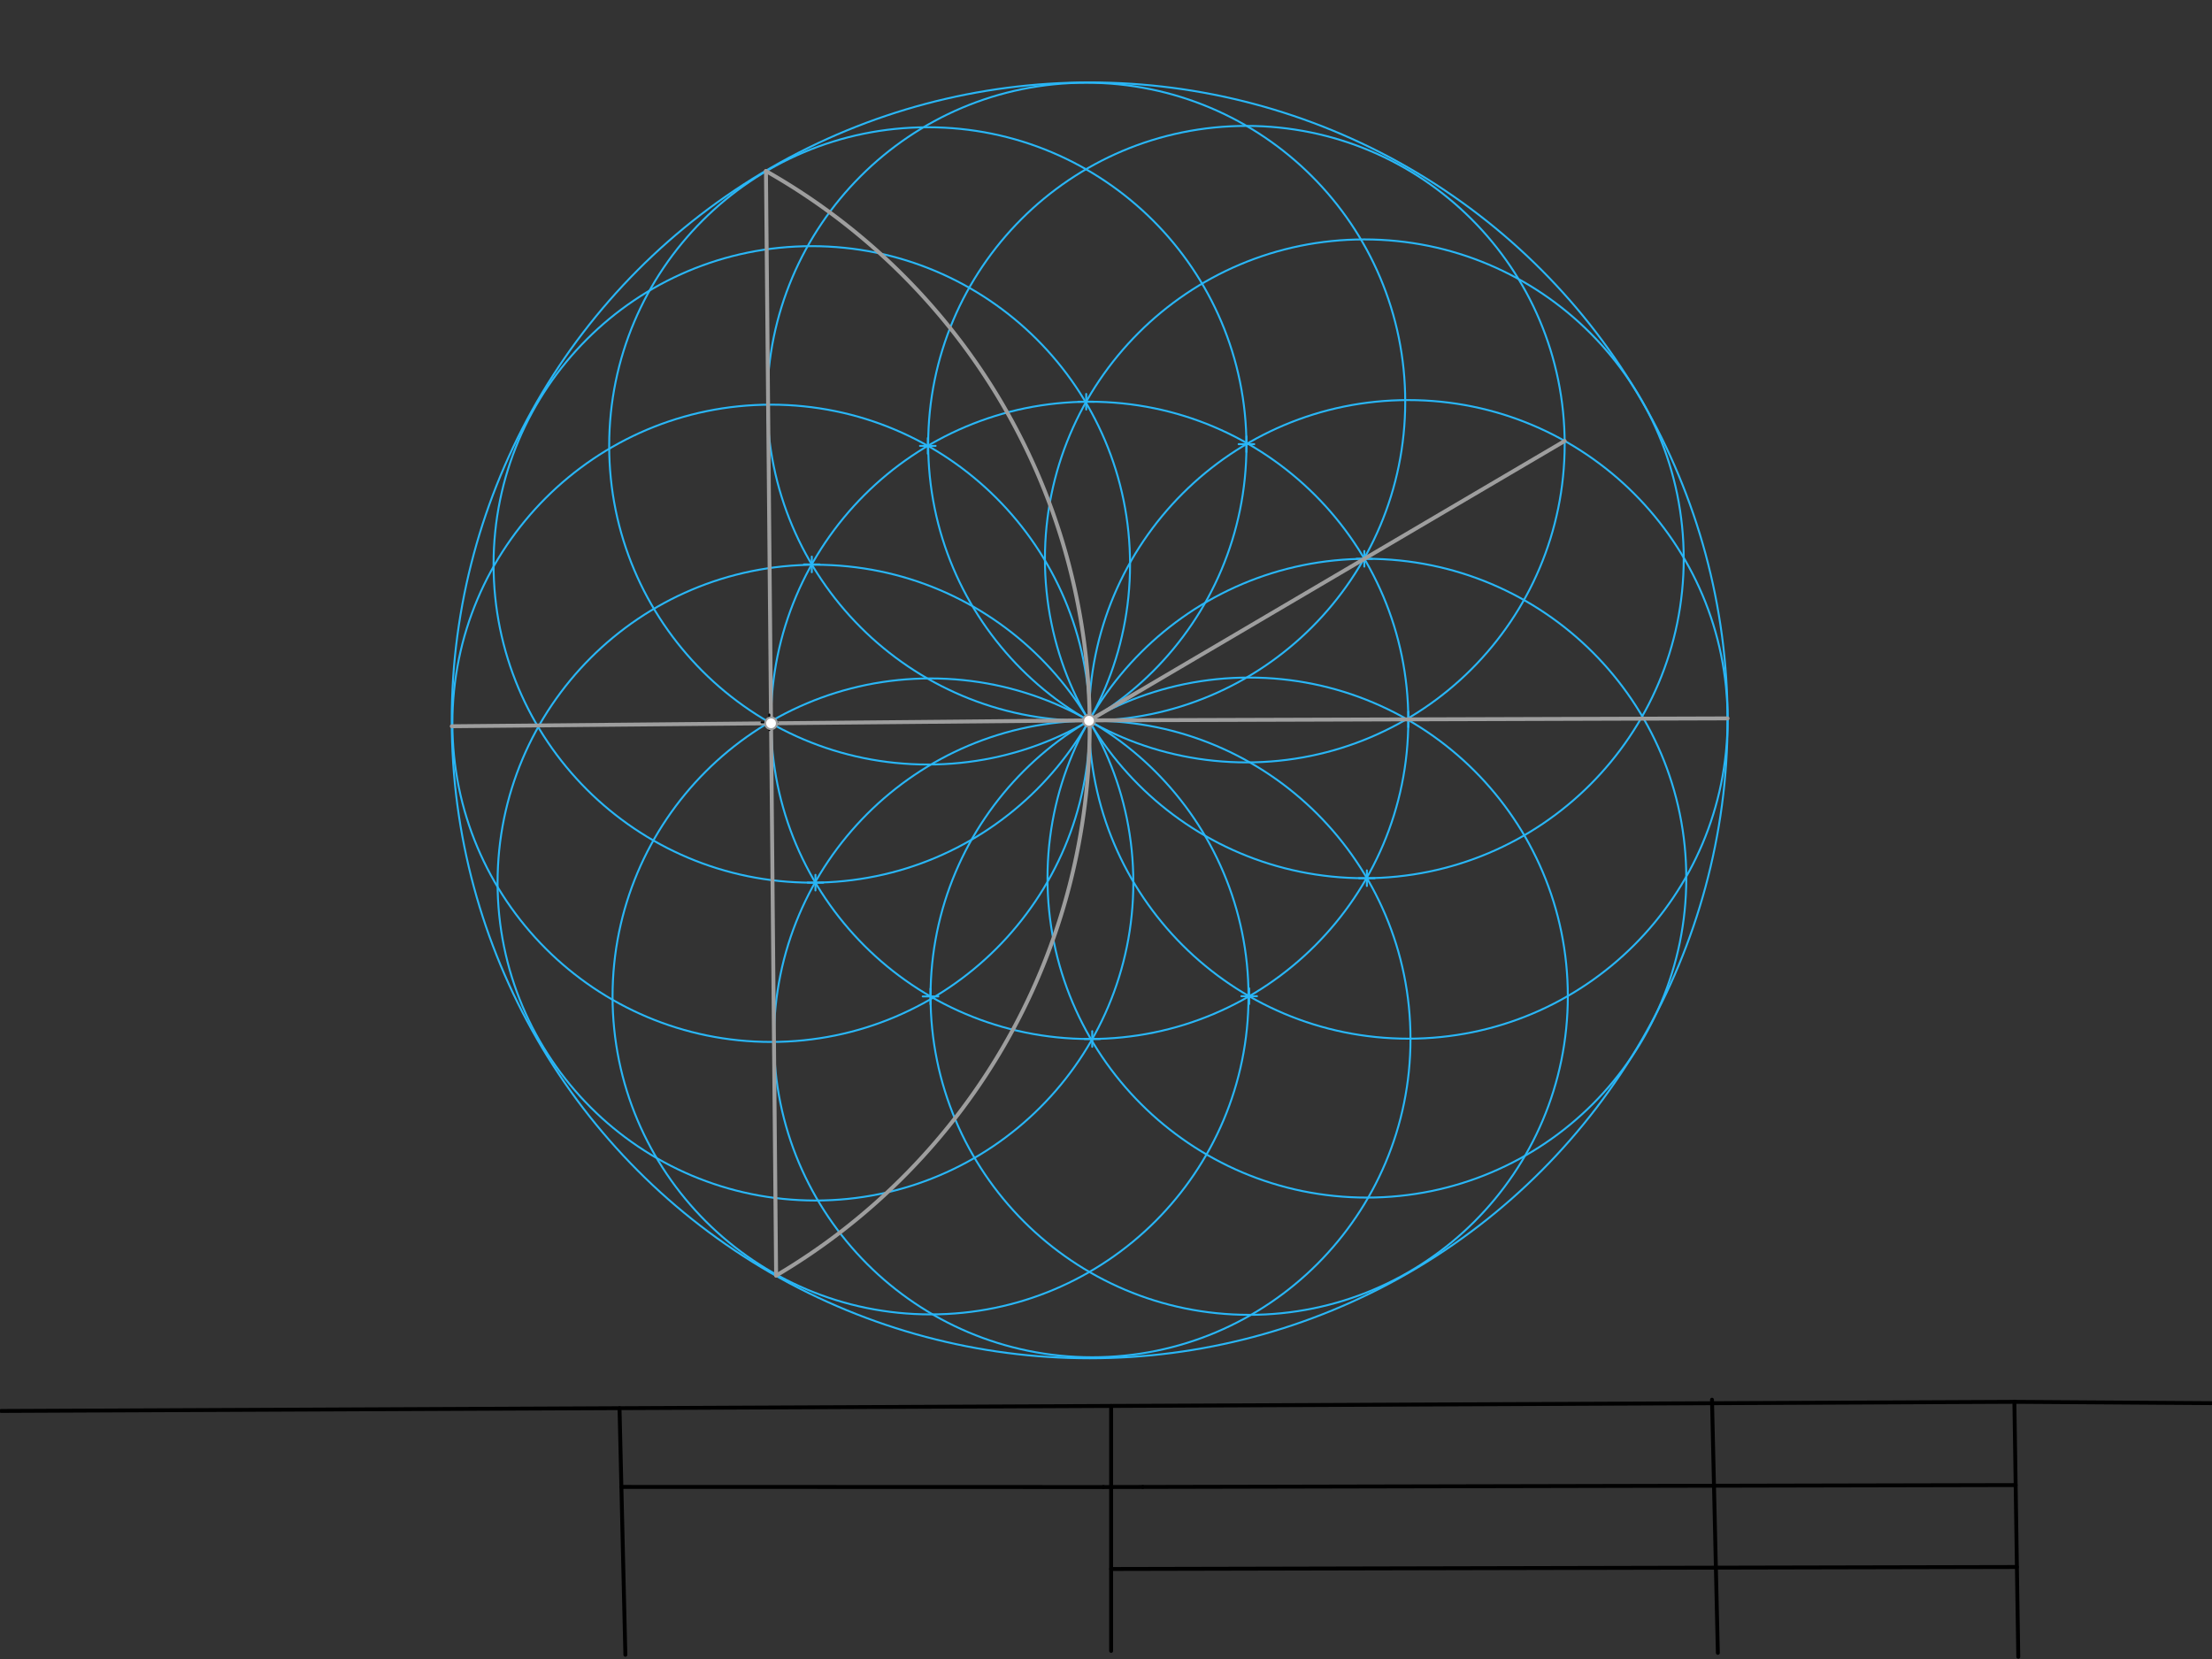 <svg xmlns="http://www.w3.org/2000/svg" class="svg--1it" height="100%" preserveAspectRatio="xMidYMid meet" viewBox="0 0 1133.858 850.394" width="100%"><rect x="0" y="0" width="1133.858" height="850.394" fill="#333333" stroke="none"/><defs><marker id="marker-arrow" markerHeight="16" markerUnits="userSpaceOnUse" markerWidth="24" orient="auto-start-reverse" refX="24" refY="4" viewBox="0 0 24 8"><path d="M 0 0 L 24 4 L 0 8 z" stroke="inherit"></path></marker></defs><g class="aux-layer--1FB"><g class="element--2qn"><g class="center--1s5"><line x1="554.559" y1="369.25" x2="562.559" y2="369.25" stroke="#29B6F6" stroke-width="1" stroke-linecap="round"></line><line x1="558.559" y1="365.25" x2="558.559" y2="373.25" stroke="#29B6F6" stroke-width="1" stroke-linecap="round"></line><circle class="hit--230" cx="558.559" cy="369.25" r="4" stroke="none" fill="transparent"></circle></g><circle cx="558.559" cy="369.25" fill="none" r="327.002" stroke="#29B6F6" stroke-dasharray="none" stroke-width="1"></circle></g><g class="element--2qn"><g class="center--1s5"><line x1="391.233" y1="370.758" x2="399.233" y2="370.758" stroke="#29B6F6" stroke-width="1" stroke-linecap="round"></line><line x1="395.233" y1="366.758" x2="395.233" y2="374.758" stroke="#29B6F6" stroke-width="1" stroke-linecap="round"></line><circle class="hit--230" cx="395.233" cy="370.758" r="4" stroke="none" fill="transparent"></circle></g><circle cx="395.233" cy="370.758" fill="none" r="163.332" stroke="#29B6F6" stroke-dasharray="none" stroke-width="1"></circle></g><g class="element--2qn"><g class="center--1s5"><line x1="554.559" y1="369.25" x2="562.559" y2="369.25" stroke="#29B6F6" stroke-width="1" stroke-linecap="round"></line><line x1="558.559" y1="365.25" x2="558.559" y2="373.25" stroke="#29B6F6" stroke-width="1" stroke-linecap="round"></line><circle class="hit--230" cx="558.559" cy="369.25" r="4" stroke="none" fill="transparent"></circle></g><circle cx="558.559" cy="369.25" fill="none" r="163.332" stroke="#29B6F6" stroke-dasharray="none" stroke-width="1"></circle></g><g class="element--2qn"><g class="center--1s5"><line x1="717.89" y1="368.747" x2="725.89" y2="368.747" stroke="#29B6F6" stroke-width="1" stroke-linecap="round"></line><line x1="721.89" y1="364.747" x2="721.89" y2="372.747" stroke="#29B6F6" stroke-width="1" stroke-linecap="round"></line><circle class="hit--230" cx="721.89" cy="368.747" r="4" stroke="none" fill="transparent"></circle></g><circle cx="721.89" cy="368.747" fill="none" r="163.669" stroke="#29B6F6" stroke-dasharray="none" stroke-width="1"></circle></g><g class="element--2qn"><g class="center--1s5"><line x1="471.59" y1="228.56" x2="479.59" y2="228.56" stroke="#29B6F6" stroke-width="1" stroke-linecap="round"></line><line x1="475.59" y1="224.56" x2="475.59" y2="232.56" stroke="#29B6F6" stroke-width="1" stroke-linecap="round"></line><circle class="hit--230" cx="475.59" cy="228.56" r="4" stroke="none" fill="transparent"></circle></g><circle cx="475.59" cy="228.56" fill="none" r="163.328" stroke="#29B6F6" stroke-dasharray="none" stroke-width="1"></circle></g><g class="element--2qn"><g class="center--1s5"><line x1="634.916" y1="227.67" x2="642.916" y2="227.67" stroke="#29B6F6" stroke-width="1" stroke-linecap="round"></line><line x1="638.916" y1="223.67" x2="638.916" y2="231.67" stroke="#29B6F6" stroke-width="1" stroke-linecap="round"></line><circle class="hit--230" cx="638.916" cy="227.67" r="4" stroke="none" fill="transparent"></circle></g><circle cx="638.916" cy="227.67" fill="none" r="163.129" stroke="#29B6F6" stroke-dasharray="none" stroke-width="1"></circle></g><g class="element--2qn"><g class="center--1s5"><line x1="636.322" y1="510.643" x2="644.322" y2="510.643" stroke="#29B6F6" stroke-width="1" stroke-linecap="round"></line><line x1="640.322" y1="506.643" x2="640.322" y2="514.643" stroke="#29B6F6" stroke-width="1" stroke-linecap="round"></line><circle class="hit--230" cx="640.322" cy="510.643" r="4" stroke="none" fill="transparent"></circle></g><circle cx="640.322" cy="510.643" fill="none" r="163.334" stroke="#29B6F6" stroke-dasharray="none" stroke-width="1"></circle></g><g class="element--2qn"><g class="center--1s5"><line x1="472.988" y1="510.755" x2="480.988" y2="510.755" stroke="#29B6F6" stroke-width="1" stroke-linecap="round"></line><line x1="476.988" y1="506.755" x2="476.988" y2="514.755" stroke="#29B6F6" stroke-width="1" stroke-linecap="round"></line><circle class="hit--230" cx="476.988" cy="510.755" r="4" stroke="none" fill="transparent"></circle></g><circle cx="476.988" cy="510.755" fill="none" r="162.997" stroke="#29B6F6" stroke-dasharray="none" stroke-width="1"></circle></g><g class="element--2qn"><g class="center--1s5"><line x1="695.343" y1="286.443" x2="703.343" y2="286.443" stroke="#29B6F6" stroke-width="1" stroke-linecap="round"></line><line x1="699.343" y1="282.443" x2="699.343" y2="290.443" stroke="#29B6F6" stroke-width="1" stroke-linecap="round"></line><circle class="hit--230" cx="699.343" cy="286.443" r="4" stroke="none" fill="transparent"></circle></g><circle cx="699.343" cy="286.443" fill="none" r="163.72" stroke="#29B6F6" stroke-dasharray="none" stroke-width="1"></circle></g><g class="element--2qn"><g class="center--1s5"><line x1="552.79" y1="205.927" x2="560.79" y2="205.927" stroke="#29B6F6" stroke-width="1" stroke-linecap="round"></line><line x1="556.79" y1="201.927" x2="556.79" y2="209.927" stroke="#29B6F6" stroke-width="1" stroke-linecap="round"></line><circle class="hit--230" cx="556.79" cy="205.927" r="4" stroke="none" fill="transparent"></circle></g><circle cx="556.79" cy="205.927" fill="none" r="163.521" stroke="#29B6F6" stroke-dasharray="none" stroke-width="1"></circle></g><g class="element--2qn"><g class="center--1s5"><line x1="412.126" y1="289.311" x2="420.126" y2="289.311" stroke="#29B6F6" stroke-width="1" stroke-linecap="round"></line><line x1="416.126" y1="285.311" x2="416.126" y2="293.311" stroke="#29B6F6" stroke-width="1" stroke-linecap="round"></line><circle class="hit--230" cx="416.126" cy="289.311" r="4" stroke="none" fill="transparent"></circle></g><circle cx="416.126" cy="289.311" fill="none" r="163.133" stroke="#29B6F6" stroke-dasharray="none" stroke-width="1"></circle></g><g class="element--2qn"><g class="center--1s5"><line x1="413.996" y1="452.434" x2="421.996" y2="452.434" stroke="#29B6F6" stroke-width="1" stroke-linecap="round"></line><line x1="417.996" y1="448.434" x2="417.996" y2="456.434" stroke="#29B6F6" stroke-width="1" stroke-linecap="round"></line><circle class="hit--230" cx="417.996" cy="452.434" r="4" stroke="none" fill="transparent"></circle></g><circle cx="417.996" cy="452.434" fill="none" r="162.944" stroke="#29B6F6" stroke-dasharray="none" stroke-width="1"></circle></g><g class="element--2qn"><g class="center--1s5"><line x1="555.869" y1="532.577" x2="563.869" y2="532.577" stroke="#29B6F6" stroke-width="1" stroke-linecap="round"></line><line x1="559.869" y1="528.577" x2="559.869" y2="536.577" stroke="#29B6F6" stroke-width="1" stroke-linecap="round"></line><circle class="hit--230" cx="559.869" cy="532.577" r="4" stroke="none" fill="transparent"></circle></g><circle cx="559.869" cy="532.577" fill="none" r="163.143" stroke="#29B6F6" stroke-dasharray="none" stroke-width="1"></circle></g><g class="element--2qn"><g class="center--1s5"><line x1="696.661" y1="450.157" x2="704.661" y2="450.157" stroke="#29B6F6" stroke-width="1" stroke-linecap="round"></line><line x1="700.661" y1="446.157" x2="700.661" y2="454.157" stroke="#29B6F6" stroke-width="1" stroke-linecap="round"></line><circle class="hit--230" cx="700.661" cy="450.157" r="4" stroke="none" fill="transparent"></circle></g><circle cx="700.661" cy="450.157" fill="none" r="163.719" stroke="#29B6F6" stroke-dasharray="none" stroke-width="1"></circle></g></g><g class="main-layer--3Vd"><g class="element--2qn"><line stroke="#000000" stroke-dasharray="none" stroke-linecap="round" stroke-width="2" x1="877.564" x2="880.559" y1="717.473" y2="847.25"></line></g><g class="element--2qn"><line stroke="#000000" stroke-dasharray="none" stroke-linecap="round" stroke-width="2" x1="1032.556" x2="1034.559" y1="718.57" y2="849.25"></line></g><g class="element--2qn"><line stroke="#000000" stroke-dasharray="none" stroke-linecap="round" stroke-width="2" x1="1032.556" x2="0.559" y1="718.57" y2="723.25"></line></g><g class="element--2qn"><line stroke="#000000" stroke-dasharray="none" stroke-linecap="round" stroke-width="2" x1="1032.556" x2="1133.559" y1="718.57" y2="719.25"></line></g><g class="element--2qn"><line stroke="#000000" stroke-dasharray="none" stroke-linecap="round" stroke-width="2" x1="317.561" x2="320.559" y1="721.813" y2="848.25"></line></g><g class="element--2qn"><line stroke="#000000" stroke-dasharray="none" stroke-linecap="round" stroke-width="2" x1="569.556" x2="569.559" y1="720.67" y2="846.25"></line></g><g class="element--2qn"><line stroke="#000000" stroke-dasharray="none" stroke-linecap="round" stroke-width="2" x1="318.518" x2="565.559" y1="762.18" y2="762.25"></line></g><g class="element--2qn"><line stroke="#000000" stroke-dasharray="none" stroke-linecap="round" stroke-width="2" x1="585.782" x2="1033.21" y1="762.206" y2="761.24"></line></g><g class="element--2qn"><line stroke="#000000" stroke-dasharray="none" stroke-linecap="round" stroke-width="2" x1="565.559" x2="585.782" y1="762.25" y2="762.206"></line></g><g class="element--2qn"><line stroke="#000000" stroke-dasharray="none" stroke-linecap="round" stroke-width="2" x1="569.558" x2="1033.853" y1="804.25" y2="803.23"></line></g><g class="element--2qn"><line stroke="#9E9E9E" stroke-dasharray="none" stroke-linecap="round" stroke-width="2" x1="558.559" x2="885.559" y1="369.25" y2="368.244"></line></g><g class="element--2qn"><line stroke="#9E9E9E" stroke-dasharray="none" stroke-linecap="round" stroke-width="2" x1="558.559" x2="231.571" y1="369.25" y2="372.268"></line></g><g class="element--2qn"><path d="M 558.559 369.25 A 327.002 327.002 0 0 0 392.625 87.678" fill="none" stroke="#9E9E9E" stroke-dasharray="none" stroke-linecap="round" stroke-width="2"></path></g><g class="element--2qn"><path d="M 558.559 369.25 A 327.002 327.002 0 0 1 397.842 653.842" fill="none" stroke="#9E9E9E" stroke-dasharray="none" stroke-linecap="round" stroke-width="2"></path></g><g class="element--2qn"><line stroke="#9E9E9E" stroke-dasharray="none" stroke-linecap="round" stroke-width="2" x1="397.842" x2="392.625" y1="653.842" y2="87.678"></line></g><g class="element--2qn"><g class="center--1s5"><line x1="554.222" y1="369.443" x2="562.222" y2="369.443" stroke="#9E9E9E" stroke-width="1" stroke-linecap="round"></line><line x1="558.222" y1="365.443" x2="558.222" y2="373.443" stroke="#9E9E9E" stroke-width="1" stroke-linecap="round"></line><circle class="hit--230" cx="558.222" cy="369.443" r="4" stroke="none" fill="transparent"></circle></g><circle cx="558.222" cy="369.443" fill="none" r="1090.105" stroke="#9E9E9E" stroke-dasharray="none" stroke-width="2"></circle></g><g class="element--2qn"><line stroke="#9E9E9E" stroke-dasharray="none" stroke-linecap="round" stroke-width="2" x1="558.222" x2="802.036" y1="369.443" y2="226.044"></line></g><g class="element--2qn"><g class="center--1s5"><line x1="390.358" y1="370.254" x2="398.358" y2="370.254" stroke="#000000" stroke-width="1" stroke-linecap="round"></line><line x1="394.358" y1="366.254" x2="394.358" y2="374.254" stroke="#000000" stroke-width="1" stroke-linecap="round"></line><circle class="hit--230" cx="394.358" cy="370.254" r="4" stroke="none" fill="transparent"></circle></g><circle cx="394.358" cy="370.254" fill="none" r="929.41" stroke="#000000" stroke-dasharray="none" stroke-width="2"></circle></g><g class="element--2qn"><circle cx="395.233" cy="370.758" r="3" stroke="#9E9E9E" stroke-width="1" fill="#ffffff"></circle>}</g><g class="element--2qn"><circle cx="558.222" cy="369.443" r="3" stroke="#9E9E9E" stroke-width="1" fill="#ffffff"></circle>}</g></g><g class="snaps-layer--2PT"></g><g class="temp-layer--rAP"></g></svg>